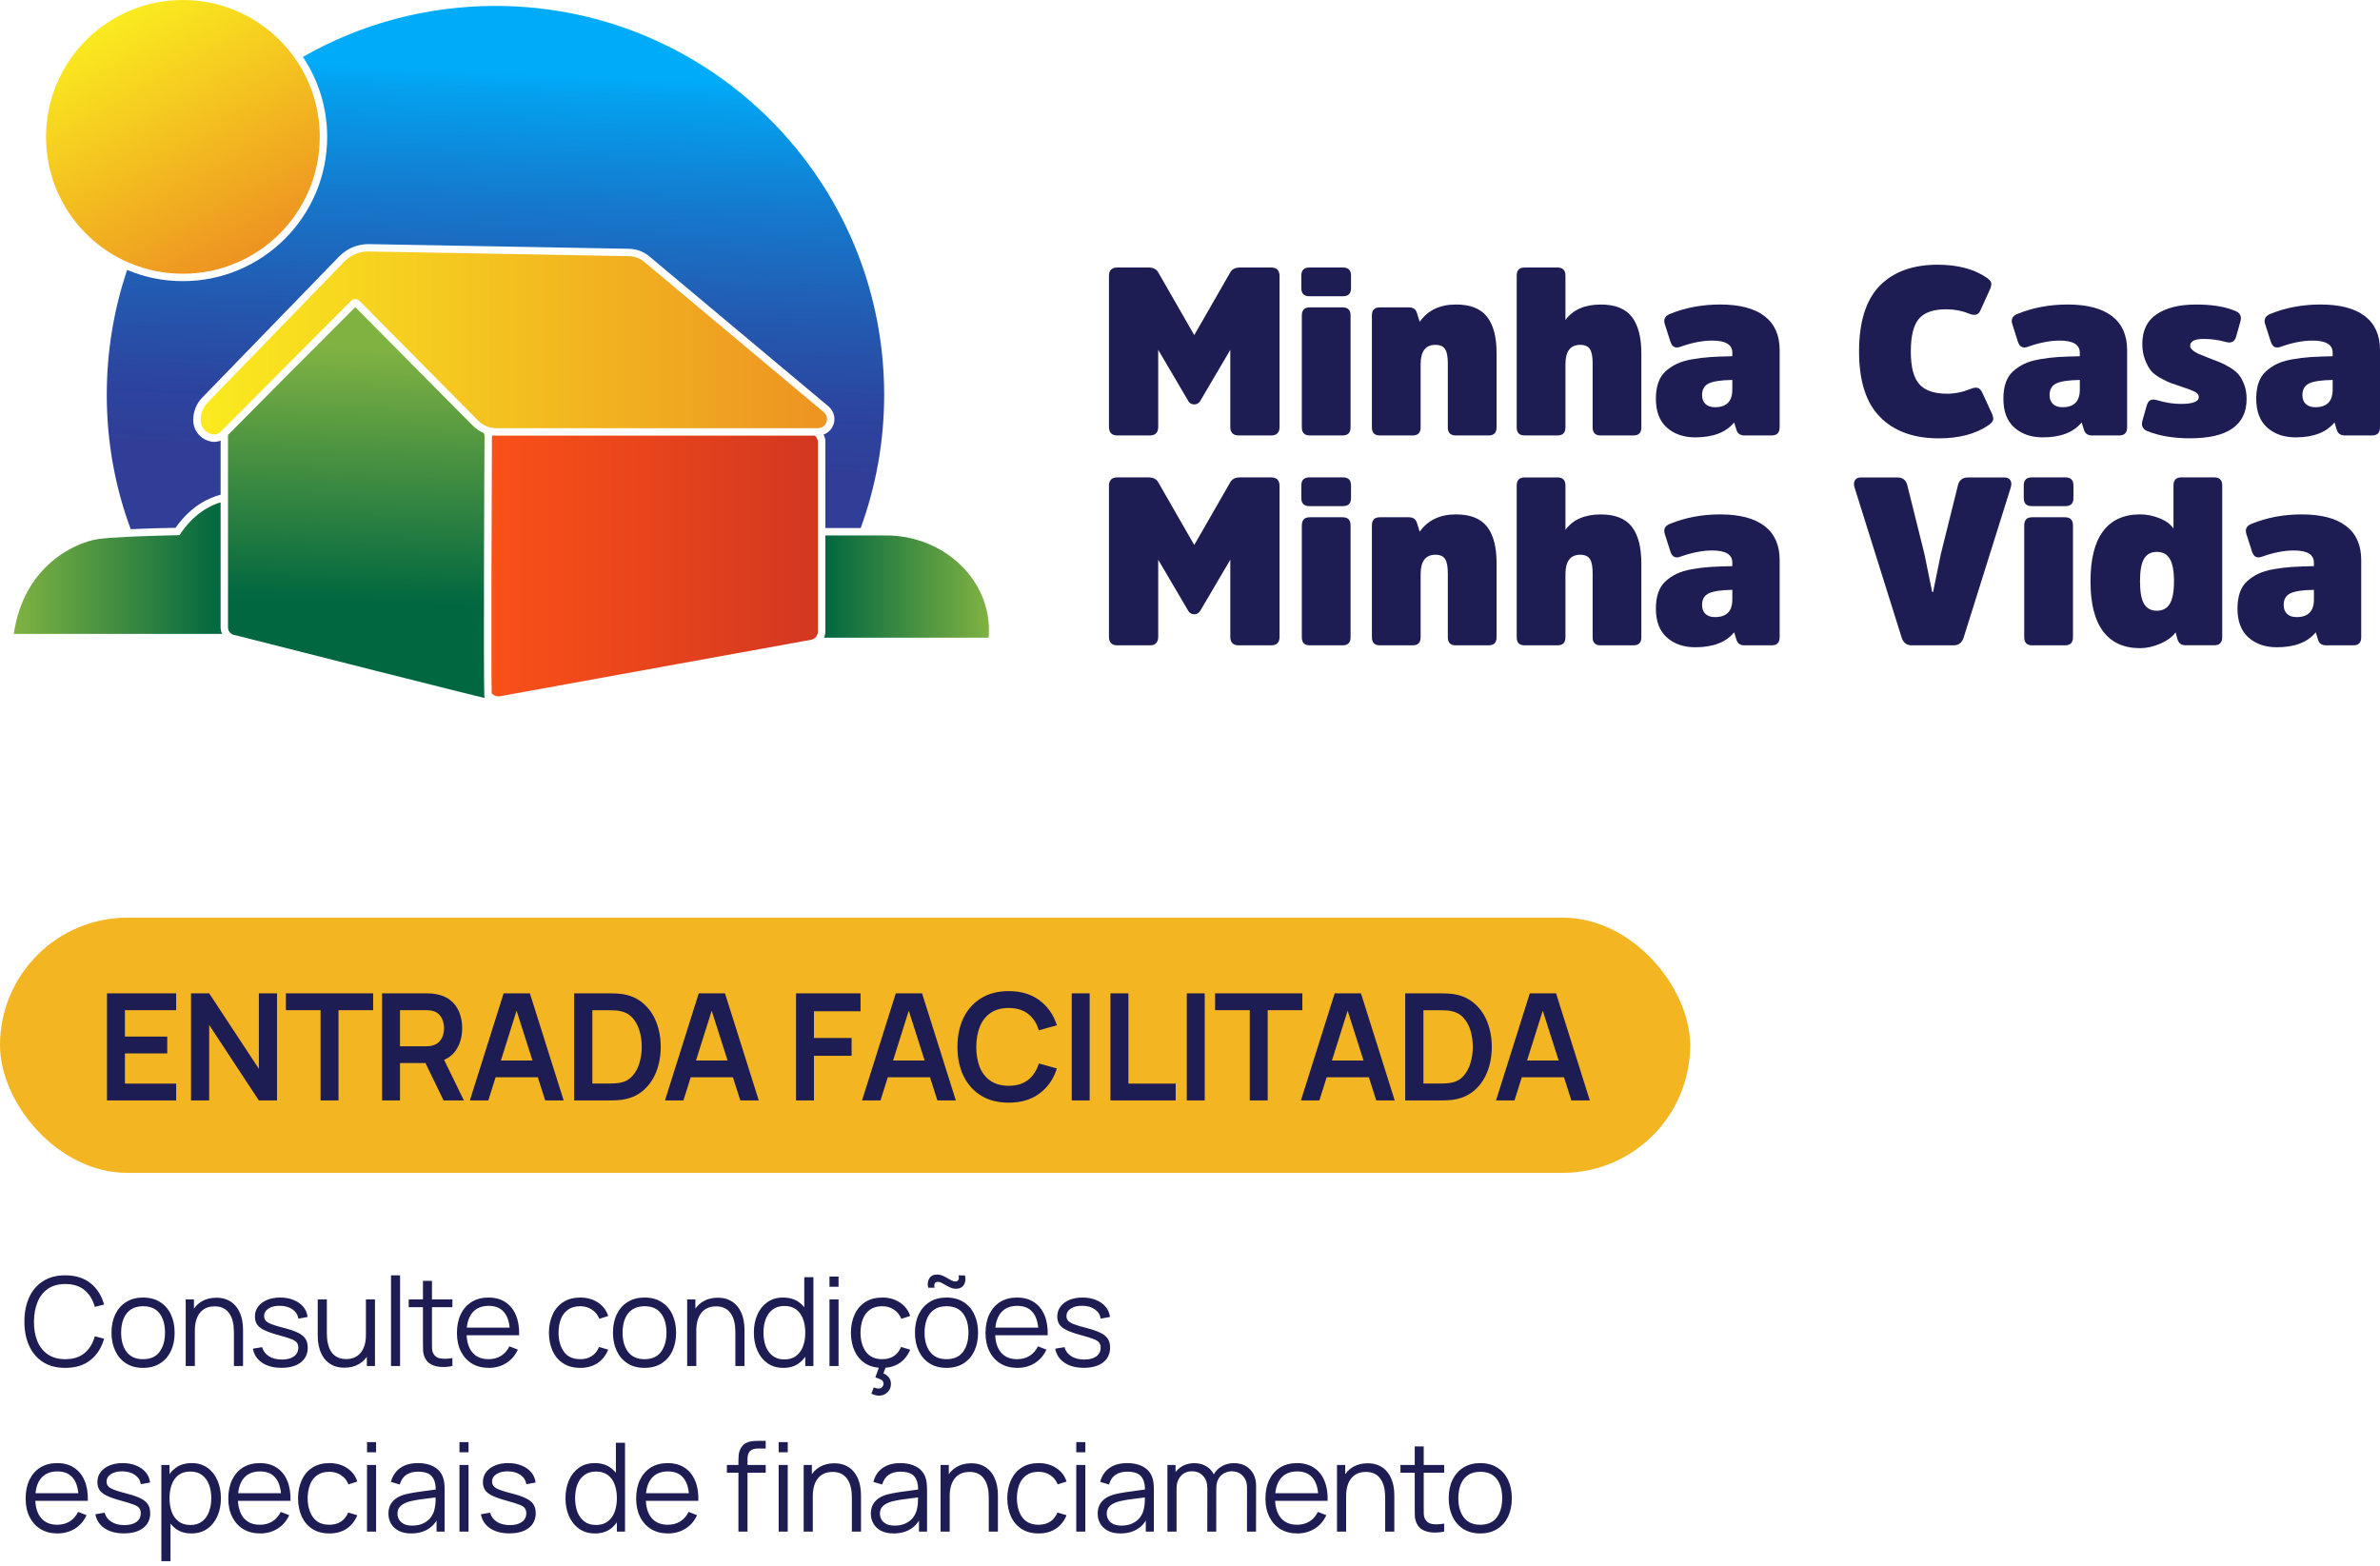 <svg xmlns="http://www.w3.org/2000/svg" width="345" height="227" viewBox="0 0 345 227" fill="none"><path d="M143.336 91.942C143.318 92.265 143.299 92.441 143.299 92.441H119.443C119.568 92.154 119.642 91.849 119.642 91.526V77.618H128.43C136.858 77.618 143.715 84.114 143.341 91.937L143.336 91.942Z" fill="url(#paint0_linear_24_247)"></path><path d="M71.818 0.859C61.653 0.859 52.129 3.544 43.9 8.252C46.136 11.579 47.426 15.572 47.426 19.85C47.426 31.374 38.046 40.754 26.503 40.754C23.639 40.754 20.917 40.181 18.431 39.128C16.518 44.802 15.478 50.887 15.478 57.222C15.478 64.079 16.694 70.645 18.948 76.712C21.545 76.587 24.281 76.532 25.445 76.513C27.756 73.237 30.422 72.11 31.979 71.717V63.876C31.692 63.982 31.369 64.056 31.05 64.056C30.851 64.056 30.676 64.037 30.495 63.987C29.026 63.663 28.01 62.374 28.01 60.891C28.01 59.657 28.476 58.474 29.354 57.596L49.168 37.173C50.276 36.027 51.815 35.385 53.391 35.385L91.174 36.064C92.246 36.083 93.267 36.457 94.09 37.136L120.15 58.955C120.922 59.653 121.153 60.692 120.792 61.621C120.543 62.263 120.021 62.767 119.378 62.998C119.559 63.321 119.646 63.677 119.646 64.07V76.546H124.766C126.965 70.516 128.167 64.001 128.167 57.217C128.158 26.093 102.943 0.859 71.818 0.859Z" fill="url(#paint1_linear_24_247)"></path><path d="M32.191 91.886H2C3.432 82.007 10.876 78.676 14.134 78.158C15.063 78.015 16.587 77.909 18.232 77.835C18.607 77.816 18.967 77.798 19.341 77.779C22.636 77.636 26.018 77.581 26.018 77.581C28.005 74.503 30.44 73.269 31.979 72.821V90.953C31.979 91.276 32.048 91.595 32.191 91.882V91.886Z" fill="url(#paint2_linear_24_247)"></path><path d="M70.205 100.799C70.224 101.03 70.224 101.174 70.242 101.174C69.993 101.174 41.479 93.961 34.553 92.191C34.285 92.136 34.067 92.085 33.873 92.029C33.73 91.992 33.587 91.923 33.48 91.831C33.212 91.632 33.051 91.313 33.051 90.953V63.049C36.29 59.773 48.336 47.657 51.501 44.524L68.556 61.722C68.986 62.171 69.522 62.526 70.113 62.762C70.15 62.831 70.182 62.905 70.201 62.975C70.219 63.062 70.238 63.173 70.238 63.261C70.201 67.323 70.076 97.089 70.201 100.79L70.205 100.799Z" fill="url(#paint3_linear_24_247)"></path><path d="M118.565 64.075V91.531C118.565 91.886 118.403 92.21 118.172 92.445C117.992 92.589 117.78 92.713 117.544 92.75L116.772 92.894H116.717L115.178 93.18L72.456 100.929C71.989 101.003 71.541 100.823 71.273 100.481C71.185 96.632 71.254 74.961 71.31 63.271V63.252C71.347 63.215 71.379 63.164 71.434 63.127C71.596 63.127 71.776 63.146 71.933 63.146H118.126C118.394 63.358 118.556 63.7 118.556 64.075H118.565Z" fill="url(#paint4_linear_24_247)"></path><path d="M118.565 62.069H71.943C71.712 62.069 71.458 62.051 71.227 61.995C71.083 61.977 70.94 61.94 70.815 61.889C70.242 61.709 69.743 61.404 69.314 60.974L52.097 43.596C52.042 43.541 51.972 43.49 51.898 43.453H51.88C51.63 43.31 51.362 43.31 51.127 43.453H51.108C51.034 43.49 50.983 43.527 50.928 43.578C47.994 46.493 34.857 59.704 32.011 62.569L31.993 62.587C31.651 62.91 31.189 63.054 30.722 62.943C29.756 62.73 29.077 61.871 29.077 60.886C29.077 59.902 29.451 59.024 30.117 58.327L49.93 37.903C50.859 36.956 52.148 36.42 53.474 36.453L91.146 37.132C91.969 37.132 92.759 37.437 93.383 37.954L119.443 59.773C120.339 60.577 119.766 62.065 118.565 62.065V62.069Z" fill="url(#paint5_linear_24_247)"></path><path d="M46.349 19.85C46.349 30.806 37.473 39.682 26.499 39.682C23.759 39.682 21.148 39.128 18.787 38.125C18.445 37.982 18.145 37.839 17.821 37.695C11.218 34.475 6.671 27.692 6.671 19.85C6.671 8.895 15.548 0 26.503 0C33 0 38.743 3.114 42.38 7.929C42.578 8.216 42.791 8.502 42.99 8.788C45.12 11.958 46.354 15.752 46.354 19.85H46.349Z" fill="url(#paint6_linear_24_247)"></path><path d="M172.239 58.105L167.891 50.712V61.885C167.891 62.712 167.484 63.123 166.666 63.123H161.976C161.163 63.123 160.752 62.712 160.752 61.885V40.015C160.752 39.188 161.158 38.777 161.976 38.777H166.495C167.151 38.777 167.618 39.008 167.886 39.465L173.116 48.577L178.347 39.465C178.62 39.008 179.082 38.777 179.738 38.777H184.257C185.07 38.777 185.481 39.188 185.481 40.015V61.885C185.481 62.712 185.075 63.123 184.257 63.123H179.567C178.754 63.123 178.342 62.712 178.342 61.885V50.712L173.994 58.105C173.791 58.447 173.495 58.623 173.112 58.623C172.728 58.623 172.433 58.452 172.229 58.105H172.239Z" fill="#1D1D54"></path><path d="M195.841 41.775C195.841 42.556 195.457 42.944 194.686 42.944H189.792C189.021 42.944 188.637 42.556 188.637 41.775V39.95C188.637 39.169 189.021 38.781 189.792 38.781H194.686C195.457 38.781 195.841 39.169 195.841 39.95V41.775ZM195.776 61.953C195.776 62.734 195.393 63.122 194.621 63.122H189.866C189.095 63.122 188.711 62.734 188.711 61.953V45.726C188.711 44.945 189.095 44.557 189.866 44.557H194.621C195.393 44.557 195.776 44.945 195.776 45.726V61.953Z" fill="#1D1D54"></path><path d="M216.939 61.954C216.939 62.735 216.555 63.123 215.784 63.123H211.029C210.257 63.123 209.874 62.735 209.874 61.954V52.639C209.874 51.7 209.744 51.021 209.481 50.61C209.218 50.199 208.751 49.991 208.072 49.991C206.644 49.991 205.932 50.929 205.932 52.809V61.954C205.932 62.735 205.549 63.123 204.777 63.123H200.023C199.251 63.123 198.867 62.735 198.867 61.954V45.726C198.867 44.945 199.251 44.557 200.023 44.557H204.237C204.87 44.557 205.267 44.853 205.424 45.449L205.798 46.65C206.977 44.977 208.732 44.141 211.066 44.141C213.127 44.141 214.624 44.733 215.553 45.911C216.481 47.094 216.943 48.863 216.943 51.225V61.954H216.939Z" fill="#1D1D54"></path><path d="M237.93 61.953C237.93 62.734 237.547 63.122 236.775 63.122H232.02C231.249 63.122 230.865 62.734 230.865 61.953V52.638C230.865 51.7 230.736 51.021 230.473 50.61C230.209 50.198 229.743 49.99 229.063 49.99C227.636 49.99 226.924 50.928 226.924 52.809V61.953C226.924 62.734 226.54 63.122 225.769 63.122H221.014C220.242 63.122 219.859 62.734 219.859 61.953V39.95C219.859 39.169 220.242 38.781 221.014 38.781H225.769C226.54 38.781 226.924 39.169 226.924 39.95V46.382C228.01 44.894 229.719 44.145 232.053 44.145C234.114 44.145 235.611 44.737 236.535 45.915C237.464 47.098 237.926 48.877 237.926 51.261V61.953H237.93Z" fill="#1D1D54"></path><path d="M257.97 61.954C257.97 62.735 257.587 63.123 256.815 63.123H252.873C252.24 63.123 251.843 62.827 251.686 62.231L251.381 61.233C250.203 62.679 248.322 63.4 245.744 63.4C244.067 63.4 242.699 62.929 241.631 61.991C240.569 61.048 240.033 59.653 240.033 57.795C240.033 56.922 240.144 56.155 240.375 55.489C240.601 54.824 240.952 54.274 241.428 53.84C241.904 53.406 242.435 53.045 243.027 52.759C243.618 52.472 244.358 52.25 245.254 52.089C246.15 51.927 247.038 51.821 247.92 51.761C248.803 51.705 249.87 51.663 251.113 51.64V51.123C251.113 49.954 250.138 49.372 248.193 49.372C246.811 49.372 245.282 49.667 243.604 50.264C242.879 50.541 242.394 50.3 242.144 49.543L241.331 46.997C241.105 46.308 241.34 45.814 242.043 45.518C244.284 44.603 246.719 44.141 249.348 44.141C252.18 44.141 254.324 44.705 255.784 45.828C257.245 46.95 257.975 48.591 257.975 50.744V61.954H257.97ZM251.108 55.078C249.5 55.101 248.368 55.268 247.712 55.577C247.056 55.887 246.728 56.455 246.728 57.278C246.728 57.828 246.894 58.257 247.222 58.567C247.551 58.876 248.008 59.029 248.599 59.029C250.277 59.029 251.113 58.183 251.113 56.483V55.074L251.108 55.078Z" fill="#1D1D54"></path><path d="M285.62 56.386C286.073 56.201 286.429 56.15 286.692 56.233C286.951 56.312 287.173 56.547 287.353 56.936L288.781 60.032C288.938 60.443 288.975 60.762 288.882 60.979C288.794 61.196 288.554 61.431 288.171 61.686C286.336 62.924 283.957 63.543 281.036 63.543C277.414 63.543 274.581 62.517 272.544 60.466C270.506 58.414 269.485 55.245 269.485 50.956C269.485 46.669 270.483 43.471 272.474 41.433C274.466 39.396 277.266 38.374 280.865 38.374C283.739 38.374 286.087 38.98 287.898 40.195C288.282 40.445 288.522 40.68 288.61 40.897C288.702 41.115 288.665 41.429 288.508 41.845L287.117 44.904C286.96 45.292 286.743 45.527 286.47 45.606C286.198 45.684 285.837 45.634 285.384 45.453C284.386 45.042 283.3 44.834 282.122 44.834C280.265 44.834 278.948 45.292 278.162 46.211C277.377 47.131 276.989 48.711 276.989 50.956C276.989 53.202 277.395 54.755 278.213 55.684C279.031 56.612 280.376 57.074 282.256 57.074C283.388 57.074 284.511 56.843 285.62 56.386Z" fill="#1D1D54"></path><path d="M308.344 61.954C308.344 62.735 307.961 63.123 307.189 63.123H303.248C302.615 63.123 302.217 62.827 302.06 62.231L301.755 61.233C300.577 62.679 298.697 63.4 296.118 63.4C294.441 63.4 293.073 62.929 292.006 61.991C290.943 61.048 290.407 59.653 290.407 57.795C290.407 56.922 290.518 56.155 290.744 55.489C290.971 54.824 291.322 54.274 291.798 53.84C292.274 53.406 292.805 53.045 293.397 52.759C293.988 52.472 294.727 52.25 295.624 52.089C296.52 51.927 297.407 51.821 298.29 51.761C299.172 51.705 300.24 51.663 301.483 51.64V51.123C301.483 49.954 300.508 49.372 298.562 49.372C297.181 49.372 295.651 49.667 293.974 50.264C293.249 50.541 292.764 50.3 292.514 49.543L291.701 46.997C291.474 46.308 291.71 45.814 292.412 45.518C294.653 44.603 297.089 44.141 299.718 44.141C302.55 44.141 304.694 44.705 306.154 45.828C307.614 46.95 308.344 48.591 308.344 50.744V61.954ZM301.483 55.078C299.875 55.101 298.743 55.268 298.087 55.577C297.43 55.887 297.102 56.455 297.102 57.278C297.102 57.828 297.269 58.257 297.597 58.567C297.925 58.876 298.382 59.029 298.974 59.029C300.651 59.029 301.487 58.183 301.487 56.483V55.074L301.483 55.078Z" fill="#1D1D54"></path><path d="M317.447 63.538C315.091 63.538 313.044 63.196 311.297 62.508C310.618 62.231 310.368 61.741 310.548 61.029L311.195 58.761C311.399 58.026 311.884 57.776 312.655 58.003C313.88 58.368 315.035 58.553 316.121 58.553C317.863 58.553 318.736 58.22 318.736 57.555C318.736 57.259 318.556 57.009 318.191 56.815C317.831 56.621 317.193 56.372 316.287 56.076C315.539 55.822 315.003 55.642 314.675 55.526C314.347 55.411 313.861 55.175 313.215 54.819C312.568 54.463 312.092 54.098 311.787 53.719C311.482 53.341 311.2 52.814 310.937 52.139C310.678 51.465 310.544 50.702 310.544 49.852C310.544 47.925 311.237 46.493 312.618 45.555C314 44.617 315.904 44.145 318.325 44.145C320.746 44.145 322.539 44.455 324.031 45.074C324.711 45.347 324.96 45.841 324.78 46.553L324.133 48.822C323.93 49.533 323.445 49.783 322.673 49.579C321.633 49.284 320.557 49.131 319.448 49.131C318.136 49.131 317.479 49.464 317.479 50.129C317.479 50.36 317.604 50.578 317.854 50.781C318.103 50.989 318.376 51.155 318.667 51.28C318.963 51.404 319.425 51.594 320.058 51.848C320.852 52.144 321.444 52.375 321.841 52.537C322.239 52.698 322.724 52.957 323.301 53.308C323.879 53.664 324.309 54.025 324.591 54.394C324.872 54.759 325.122 55.235 325.339 55.822C325.556 56.409 325.663 57.079 325.663 57.832C325.663 61.635 322.923 63.538 317.442 63.538H317.447Z" fill="#1D1D54"></path><path d="M344.995 61.954C344.995 62.735 344.612 63.123 343.84 63.123H339.899C339.266 63.123 338.868 62.827 338.711 62.231L338.406 61.233C337.228 62.679 335.347 63.4 332.769 63.4C331.092 63.4 329.724 62.929 328.657 61.991C327.594 61.048 327.058 59.653 327.058 57.795C327.058 56.922 327.169 56.155 327.4 55.489C327.626 54.824 327.978 54.274 328.453 53.84C328.929 53.406 329.461 53.045 330.052 52.759C330.644 52.472 331.383 52.25 332.279 52.089C333.176 51.927 334.063 51.821 334.945 51.761C335.828 51.705 336.895 51.663 338.138 51.64V51.123C338.138 49.954 337.163 49.372 335.218 49.372C333.837 49.372 332.307 49.667 330.63 50.264C329.904 50.541 329.419 50.3 329.17 49.543L328.356 46.997C328.13 46.308 328.366 45.814 329.068 45.518C331.309 44.603 333.744 44.141 336.373 44.141C339.206 44.141 341.35 44.705 342.81 45.828C344.27 46.95 345 48.591 345 50.744V61.954H344.995ZM338.134 55.078C336.526 55.101 335.394 55.268 334.738 55.577C334.081 55.887 333.753 56.455 333.753 57.278C333.753 57.828 333.92 58.257 334.248 58.567C334.576 58.876 335.033 59.029 335.625 59.029C337.302 59.029 338.138 58.183 338.138 56.483V55.074L338.134 55.078Z" fill="#1D1D54"></path><path d="M172.239 88.532L167.891 81.139V92.311C167.891 93.139 167.484 93.55 166.666 93.55H161.976C161.163 93.55 160.752 93.139 160.752 92.311V70.442C160.752 69.615 161.158 69.204 161.976 69.204H166.495C167.151 69.204 167.618 69.435 167.886 69.892L173.116 79.004L178.347 69.892C178.62 69.435 179.082 69.204 179.738 69.204H184.257C185.07 69.204 185.481 69.615 185.481 70.442V92.311C185.481 93.139 185.075 93.55 184.257 93.55H179.567C178.754 93.55 178.342 93.139 178.342 92.311V81.139L173.994 88.532C173.791 88.874 173.495 89.049 173.112 89.049C172.728 89.049 172.433 88.878 172.229 88.532H172.239Z" fill="#1D1D54"></path><path d="M195.841 72.198C195.841 72.979 195.457 73.367 194.686 73.367H189.792C189.021 73.367 188.637 72.979 188.637 72.198V70.373C188.637 69.592 189.021 69.204 189.792 69.204H194.686C195.457 69.204 195.841 69.592 195.841 70.373V72.198ZM195.776 92.381C195.776 93.162 195.393 93.55 194.621 93.55H189.866C189.095 93.55 188.711 93.162 188.711 92.381V76.153C188.711 75.372 189.095 74.984 189.866 74.984H194.621C195.393 74.984 195.776 75.372 195.776 76.153V92.381Z" fill="#1D1D54"></path><path d="M216.939 92.38C216.939 93.161 216.555 93.549 215.784 93.549H211.029C210.257 93.549 209.874 93.161 209.874 92.38V83.065C209.874 82.127 209.744 81.448 209.481 81.037C209.218 80.626 208.751 80.418 208.072 80.418C206.644 80.418 205.932 81.356 205.932 83.236V92.38C205.932 93.161 205.549 93.549 204.777 93.549H200.023C199.251 93.549 198.867 93.161 198.867 92.38V76.153C198.867 75.372 199.251 74.984 200.023 74.984H204.237C204.87 74.984 205.267 75.279 205.424 75.876L205.798 77.077C206.977 75.404 208.732 74.568 211.066 74.568C213.127 74.568 214.624 75.159 215.553 76.338C216.481 77.52 216.943 79.29 216.943 81.651V92.38H216.939Z" fill="#1D1D54"></path><path d="M237.93 92.381C237.93 93.161 237.547 93.55 236.775 93.55H232.02C231.249 93.55 230.865 93.161 230.865 92.381V83.065C230.865 82.127 230.736 81.448 230.473 81.037C230.209 80.626 229.743 80.418 229.063 80.418C227.636 80.418 226.924 81.356 226.924 83.236V92.381C226.924 93.161 226.54 93.55 225.769 93.55H221.014C220.242 93.55 219.859 93.161 219.859 92.381V70.377C219.859 69.596 220.242 69.208 221.014 69.208H225.769C226.54 69.208 226.924 69.596 226.924 70.377V76.809C228.01 75.321 229.719 74.573 232.053 74.573C234.114 74.573 235.611 75.164 236.535 76.342C237.464 77.525 237.926 79.304 237.926 81.688V92.381H237.93Z" fill="#1D1D54"></path><path d="M257.97 92.38C257.97 93.161 257.587 93.549 256.815 93.549H252.873C252.24 93.549 251.843 93.254 251.686 92.658L251.381 91.66C250.203 93.106 248.322 93.827 245.744 93.827C244.067 93.827 242.699 93.355 241.631 92.417C240.569 91.475 240.033 90.079 240.033 88.222C240.033 87.349 240.144 86.582 240.375 85.916C240.601 85.251 240.952 84.701 241.428 84.267C241.904 83.832 242.435 83.472 243.027 83.185C243.618 82.899 244.358 82.677 245.254 82.515C246.15 82.354 247.038 82.247 247.92 82.187C248.803 82.132 249.87 82.09 251.113 82.067V81.55C251.113 80.381 250.138 79.798 248.193 79.798C246.811 79.798 245.282 80.094 243.604 80.69C242.879 80.968 242.394 80.727 242.144 79.969L241.331 77.423C241.105 76.735 241.34 76.24 242.043 75.945C244.284 75.03 246.719 74.568 249.348 74.568C252.18 74.568 254.324 75.132 255.784 76.254C257.245 77.377 257.975 79.018 257.975 81.171V92.38H257.97ZM251.108 85.505C249.5 85.528 248.368 85.694 247.712 86.004C247.056 86.314 246.728 86.882 246.728 87.704C246.728 88.254 246.894 88.684 247.222 88.993C247.551 89.303 248.008 89.456 248.599 89.456C250.277 89.456 251.113 88.61 251.113 86.91V85.5L251.108 85.505Z" fill="#1D1D54"></path><path d="M277.127 93.55C276.402 93.55 275.917 93.185 275.667 92.45L268.838 70.687C268.704 70.252 268.718 69.897 268.889 69.619C269.06 69.342 269.346 69.208 269.757 69.208H274.988C275.801 69.208 276.3 69.587 276.48 70.34L278.962 80.311L280.084 85.815H280.218L281.341 80.311L283.823 70.34C284.003 69.582 284.502 69.208 285.32 69.208H290.55C290.957 69.208 291.248 69.347 291.419 69.619C291.59 69.892 291.604 70.248 291.47 70.687L284.64 92.45C284.391 93.185 283.906 93.55 283.18 93.55H277.132H277.127Z" fill="#1D1D54"></path><path d="M300.563 72.198C300.563 72.979 300.18 73.367 299.408 73.367H294.515C293.743 73.367 293.36 72.979 293.36 72.198V70.373C293.36 69.592 293.743 69.204 294.515 69.204H299.408C300.18 69.204 300.563 69.592 300.563 70.373V72.198ZM300.494 92.381C300.494 93.162 300.11 93.55 299.339 93.55H294.584C293.812 93.55 293.429 93.162 293.429 92.381V76.153C293.429 75.372 293.812 74.984 294.584 74.984H299.339C300.11 74.984 300.494 75.372 300.494 76.153V92.381Z" fill="#1D1D54"></path><path d="M315.372 91.66C314.896 92.325 314.157 92.875 313.145 93.309C312.138 93.744 311.168 93.961 310.239 93.961C307.882 93.961 306.094 93.152 304.87 91.535C303.645 89.918 303.035 87.496 303.035 84.262C303.035 81.028 303.645 78.606 304.87 76.989C306.094 75.372 307.882 74.563 310.239 74.563C311.145 74.563 312.069 74.748 313.007 75.113C313.945 75.478 314.633 75.982 315.063 76.624V70.368C315.063 69.587 315.446 69.199 316.218 69.199H320.973C321.744 69.199 322.128 69.587 322.128 70.368V92.371C322.128 93.152 321.744 93.54 320.973 93.54H316.828C316.195 93.54 315.798 93.245 315.64 92.648L315.368 91.65L315.372 91.66ZM314.527 81C314.12 80.335 313.496 80.002 312.66 80.002C311.824 80.002 311.205 80.33 310.807 80.981C310.41 81.633 310.211 82.728 310.211 84.267C310.211 85.805 310.41 86.896 310.807 87.552C311.205 88.204 311.819 88.531 312.66 88.531C313.501 88.531 314.12 88.199 314.527 87.534C314.933 86.868 315.137 85.778 315.137 84.267C315.137 82.756 314.933 81.665 314.527 81Z" fill="#1D1D54"></path><path d="M342.278 92.38C342.278 93.161 341.895 93.549 341.123 93.549H337.182C336.549 93.549 336.151 93.254 335.994 92.658L335.689 91.66C334.511 93.106 332.631 93.827 330.052 93.827C328.375 93.827 327.007 93.355 325.94 92.417C324.877 91.475 324.341 90.079 324.341 88.222C324.341 87.349 324.452 86.582 324.678 85.916C324.905 85.251 325.256 84.701 325.732 84.267C326.208 83.832 326.739 83.472 327.331 83.185C327.922 82.899 328.661 82.677 329.558 82.515C330.454 82.354 331.341 82.247 332.224 82.187C333.106 82.132 334.174 82.09 335.417 82.067V81.55C335.417 80.381 334.442 79.798 332.497 79.798C331.115 79.798 329.586 80.094 327.908 80.69C327.183 80.968 326.698 80.727 326.448 79.969L325.635 77.423C325.408 76.735 325.644 76.24 326.346 75.945C328.587 75.03 331.023 74.568 333.652 74.568C336.484 74.568 338.628 75.132 340.088 76.254C341.548 77.377 342.278 79.018 342.278 81.171V92.38ZM335.417 85.505C333.809 85.528 332.677 85.694 332.021 86.004C331.364 86.314 331.036 86.882 331.036 87.704C331.036 88.254 331.203 88.684 331.531 88.993C331.859 89.303 332.316 89.456 332.908 89.456C334.585 89.456 335.421 88.61 335.421 86.91V85.5L335.417 85.505Z" fill="#1D1D54"></path><path d="M9.467 198.29C8.185 198.29 7.103 198.007 6.22 197.44C5.338 196.868 4.67 196.077 4.217 195.07C3.763 194.062 3.537 192.899 3.537 191.581C3.537 190.263 3.763 189.1 4.217 188.093C4.67 187.085 5.338 186.298 6.22 185.731C7.103 185.159 8.185 184.872 9.467 184.872C10.964 184.872 12.187 185.257 13.135 186.026C14.083 186.79 14.733 187.815 15.085 189.103L13.743 189.452C13.469 188.432 12.977 187.624 12.267 187.028C11.557 186.432 10.624 186.134 9.467 186.134C8.459 186.134 7.622 186.363 6.954 186.822C6.286 187.282 5.782 187.923 5.442 188.746C5.108 189.562 4.935 190.508 4.923 191.581C4.917 192.654 5.081 193.6 5.415 194.417C5.755 195.234 6.262 195.875 6.936 196.34C7.616 196.799 8.459 197.029 9.467 197.029C10.624 197.029 11.557 196.73 12.267 196.134C12.977 195.532 13.469 194.724 13.743 193.71L15.085 194.059C14.733 195.347 14.083 196.376 13.135 197.145C12.187 197.908 10.964 198.29 9.467 198.29ZM20.735 198.29C19.775 198.29 18.955 198.072 18.275 197.637C17.595 197.202 17.073 196.599 16.709 195.83C16.346 195.061 16.164 194.178 16.164 193.182C16.164 192.168 16.349 191.28 16.718 190.517C17.088 189.753 17.613 189.16 18.293 188.737C18.979 188.307 19.793 188.093 20.735 188.093C21.701 188.093 22.524 188.31 23.204 188.746C23.889 189.175 24.411 189.774 24.769 190.543C25.133 191.307 25.315 192.186 25.315 193.182C25.315 194.196 25.133 195.088 24.769 195.857C24.405 196.62 23.88 197.216 23.195 197.646C22.509 198.075 21.689 198.29 20.735 198.29ZM20.735 197.029C21.808 197.029 22.607 196.674 23.132 195.964C23.657 195.249 23.919 194.321 23.919 193.182C23.919 192.013 23.654 191.083 23.123 190.391C22.598 189.7 21.802 189.354 20.735 189.354C20.013 189.354 19.417 189.518 18.946 189.846C18.481 190.168 18.132 190.618 17.899 191.196C17.673 191.769 17.559 192.431 17.559 193.182C17.559 194.345 17.828 195.278 18.364 195.982C18.901 196.68 19.691 197.029 20.735 197.029ZM33.907 198.021V193.093C33.907 192.556 33.856 192.064 33.755 191.617C33.654 191.164 33.49 190.77 33.263 190.436C33.042 190.096 32.753 189.834 32.395 189.649C32.044 189.464 31.614 189.372 31.107 189.372C30.642 189.372 30.231 189.452 29.873 189.613C29.521 189.774 29.223 190.007 28.978 190.311C28.74 190.609 28.558 190.973 28.433 191.402C28.308 191.832 28.245 192.321 28.245 192.869L27.315 192.663C27.315 191.674 27.488 190.842 27.833 190.168C28.179 189.494 28.656 188.984 29.265 188.638C29.873 188.292 30.571 188.119 31.358 188.119C31.936 188.119 32.44 188.209 32.87 188.388C33.305 188.567 33.672 188.808 33.97 189.112C34.274 189.416 34.518 189.765 34.703 190.159C34.888 190.546 35.022 190.961 35.106 191.402C35.189 191.838 35.231 192.273 35.231 192.708V198.021H33.907ZM26.921 198.021V188.361H28.111V190.74H28.245V198.021H26.921ZM40.799 198.281C39.666 198.281 38.733 198.036 37.999 197.547C37.272 197.058 36.825 196.379 36.658 195.508L37.999 195.284C38.143 195.833 38.468 196.271 38.974 196.599C39.487 196.921 40.119 197.082 40.871 197.082C41.604 197.082 42.183 196.93 42.606 196.626C43.029 196.316 43.241 195.896 43.241 195.365C43.241 195.067 43.173 194.825 43.035 194.64C42.904 194.449 42.633 194.274 42.221 194.113C41.81 193.952 41.196 193.761 40.379 193.54C39.502 193.302 38.816 193.063 38.322 192.824C37.827 192.586 37.475 192.312 37.266 192.001C37.057 191.685 36.953 191.301 36.953 190.848C36.953 190.299 37.108 189.819 37.418 189.407C37.728 188.99 38.157 188.668 38.706 188.441C39.255 188.209 39.893 188.093 40.62 188.093C41.348 188.093 41.998 188.212 42.57 188.45C43.149 188.683 43.614 189.011 43.966 189.434C44.318 189.858 44.526 190.35 44.592 190.91L43.25 191.152C43.161 190.585 42.877 190.138 42.4 189.81C41.929 189.476 41.33 189.303 40.602 189.291C39.917 189.273 39.359 189.404 38.93 189.685C38.5 189.959 38.286 190.326 38.286 190.785C38.286 191.041 38.363 191.262 38.518 191.447C38.673 191.626 38.954 191.796 39.359 191.957C39.771 192.118 40.355 192.294 41.112 192.485C42.001 192.711 42.699 192.95 43.205 193.2C43.712 193.451 44.073 193.746 44.288 194.086C44.502 194.426 44.61 194.846 44.61 195.347C44.61 196.259 44.27 196.978 43.59 197.503C42.916 198.021 41.986 198.281 40.799 198.281ZM49.93 198.263C49.352 198.263 48.845 198.174 48.41 197.995C47.98 197.816 47.613 197.574 47.309 197.27C47.011 196.966 46.77 196.62 46.585 196.232C46.4 195.839 46.266 195.424 46.182 194.989C46.099 194.548 46.057 194.11 46.057 193.674V188.361H47.381V193.29C47.381 193.82 47.431 194.312 47.533 194.766C47.634 195.219 47.795 195.615 48.016 195.955C48.242 196.289 48.532 196.549 48.884 196.733C49.241 196.918 49.674 197.011 50.181 197.011C50.646 197.011 51.054 196.93 51.406 196.769C51.764 196.608 52.062 196.379 52.301 196.08C52.545 195.776 52.73 195.41 52.855 194.98C52.98 194.545 53.043 194.056 53.043 193.513L53.973 193.719C53.973 194.709 53.8 195.541 53.455 196.215C53.109 196.888 52.632 197.398 52.023 197.744C51.415 198.09 50.717 198.263 49.93 198.263ZM53.177 198.021V195.642H53.043V188.361H54.358V198.021H53.177ZM56.679 198.021V184.872H57.994V198.021H56.679ZM65.578 198.021C65.035 198.135 64.498 198.18 63.968 198.156C63.443 198.132 62.972 198.019 62.554 197.816C62.143 197.613 61.83 197.297 61.615 196.868C61.442 196.51 61.347 196.149 61.329 195.785C61.317 195.416 61.311 194.995 61.311 194.524V185.677H62.617V194.47C62.617 194.876 62.62 195.216 62.626 195.49C62.638 195.758 62.7 195.997 62.814 196.206C63.028 196.605 63.368 196.844 63.833 196.921C64.304 196.999 64.886 196.981 65.578 196.868V198.021ZM59.245 189.488V188.361H65.578V189.488H59.245ZM70.862 198.29C69.919 198.29 69.102 198.081 68.411 197.664C67.725 197.246 67.191 196.659 66.809 195.902C66.428 195.144 66.237 194.256 66.237 193.236C66.237 192.18 66.425 191.268 66.801 190.499C67.176 189.729 67.704 189.136 68.384 188.719C69.07 188.301 69.878 188.093 70.808 188.093C71.762 188.093 72.576 188.313 73.25 188.754C73.924 189.19 74.434 189.816 74.779 190.633C75.125 191.45 75.283 192.425 75.254 193.558H73.912V193.093C73.888 191.84 73.617 190.895 73.098 190.257C72.585 189.619 71.834 189.3 70.844 189.3C69.806 189.3 69.01 189.637 68.455 190.311C67.907 190.985 67.632 191.945 67.632 193.191C67.632 194.408 67.907 195.353 68.455 196.027C69.01 196.695 69.794 197.029 70.808 197.029C71.5 197.029 72.102 196.871 72.615 196.555C73.134 196.232 73.542 195.77 73.84 195.168L75.066 195.642C74.684 196.483 74.121 197.136 73.375 197.601C72.636 198.06 71.798 198.29 70.862 198.29ZM67.167 193.558V192.458H74.547V193.558H67.167ZM84.112 198.29C83.14 198.29 82.317 198.072 81.643 197.637C80.969 197.202 80.456 196.602 80.105 195.839C79.759 195.07 79.58 194.187 79.568 193.191C79.58 192.177 79.765 191.289 80.123 190.526C80.48 189.756 80.996 189.16 81.67 188.737C82.344 188.307 83.161 188.093 84.121 188.093C85.099 188.093 85.949 188.331 86.67 188.808C87.398 189.285 87.896 189.938 88.164 190.767L86.876 191.179C86.649 190.6 86.289 190.153 85.794 189.837C85.305 189.515 84.744 189.354 84.112 189.354C83.402 189.354 82.815 189.518 82.35 189.846C81.885 190.168 81.539 190.618 81.312 191.196C81.086 191.775 80.969 192.44 80.963 193.191C80.975 194.348 81.244 195.278 81.768 195.982C82.293 196.68 83.074 197.029 84.112 197.029C84.768 197.029 85.326 196.88 85.785 196.581C86.25 196.277 86.602 195.836 86.84 195.257L88.164 195.651C87.806 196.51 87.281 197.166 86.59 197.619C85.898 198.066 85.072 198.29 84.112 198.29ZM93.425 198.29C92.465 198.29 91.645 198.072 90.965 197.637C90.285 197.202 89.763 196.599 89.4 195.83C89.036 195.061 88.854 194.178 88.854 193.182C88.854 192.168 89.039 191.28 89.409 190.517C89.778 189.753 90.303 189.16 90.983 188.737C91.669 188.307 92.483 188.093 93.425 188.093C94.391 188.093 95.214 188.31 95.894 188.746C96.579 189.175 97.101 189.774 97.459 190.543C97.823 191.307 98.005 192.186 98.005 193.182C98.005 194.196 97.823 195.088 97.459 195.857C97.095 196.62 96.57 197.216 95.885 197.646C95.199 198.075 94.379 198.29 93.425 198.29ZM93.425 197.029C94.498 197.029 95.297 196.674 95.822 195.964C96.347 195.249 96.609 194.321 96.609 193.182C96.609 192.013 96.344 191.083 95.813 190.391C95.288 189.7 94.492 189.354 93.425 189.354C92.703 189.354 92.107 189.518 91.636 189.846C91.171 190.168 90.822 190.618 90.589 191.196C90.363 191.769 90.249 192.431 90.249 193.182C90.249 194.345 90.518 195.278 91.054 195.982C91.591 196.68 92.381 197.029 93.425 197.029ZM106.597 198.021V193.093C106.597 192.556 106.547 192.064 106.445 191.617C106.344 191.164 106.18 190.77 105.953 190.436C105.733 190.096 105.443 189.834 105.085 189.649C104.734 189.464 104.304 189.372 103.797 189.372C103.332 189.372 102.921 189.452 102.563 189.613C102.211 189.774 101.913 190.007 101.668 190.311C101.43 190.609 101.248 190.973 101.123 191.402C100.998 191.832 100.935 192.321 100.935 192.869L100.005 192.663C100.005 191.674 100.178 190.842 100.524 190.168C100.869 189.494 101.346 188.984 101.955 188.638C102.563 188.292 103.261 188.119 104.048 188.119C104.626 188.119 105.13 188.209 105.56 188.388C105.995 188.567 106.362 188.808 106.66 189.112C106.964 189.416 107.208 189.765 107.393 190.159C107.578 190.546 107.712 190.961 107.796 191.402C107.879 191.838 107.921 192.273 107.921 192.708V198.021H106.597ZM99.611 198.021V188.361H100.801V190.74H100.935V198.021H99.611ZM113.563 198.29C112.662 198.29 111.893 198.066 111.255 197.619C110.617 197.166 110.128 196.555 109.788 195.785C109.448 195.016 109.278 194.148 109.278 193.182C109.278 192.222 109.445 191.357 109.779 190.588C110.119 189.819 110.605 189.211 111.237 188.763C111.869 188.316 112.626 188.093 113.509 188.093C114.415 188.093 115.179 188.313 115.799 188.754C116.419 189.196 116.887 189.801 117.203 190.57C117.525 191.334 117.686 192.204 117.686 193.182C117.686 194.142 117.528 195.01 117.212 195.785C116.896 196.555 116.431 197.166 115.817 197.619C115.202 198.066 114.451 198.29 113.563 198.29ZM113.697 197.064C114.383 197.064 114.949 196.897 115.396 196.563C115.844 196.23 116.177 195.77 116.398 195.186C116.619 194.596 116.729 193.928 116.729 193.182C116.729 192.425 116.619 191.757 116.398 191.179C116.177 190.594 115.844 190.138 115.396 189.81C114.955 189.482 114.397 189.318 113.724 189.318C113.032 189.318 112.459 189.488 112.006 189.828C111.553 190.168 111.216 190.63 110.995 191.214C110.781 191.799 110.673 192.455 110.673 193.182C110.673 193.916 110.784 194.578 111.004 195.168C111.231 195.752 111.568 196.215 112.015 196.555C112.462 196.894 113.023 197.064 113.697 197.064ZM116.729 198.021V190.749H116.586V185.141H117.91V198.021H116.729ZM120.24 186.527V185.051H121.555V186.527H120.24ZM120.24 198.021V188.361H121.555V198.021H120.24ZM127.448 202.315C127.234 202.315 127.031 202.288 126.84 202.235C126.655 202.181 126.479 202.115 126.312 202.038L126.652 201.125C126.926 201.233 127.156 201.286 127.341 201.286C127.574 201.286 127.752 201.212 127.878 201.063C128.009 200.92 128.074 200.762 128.074 200.589C128.074 200.314 127.952 200.115 127.708 199.989C127.463 199.87 127.189 199.766 126.885 199.676L127.547 197.834H128.522L128.065 199.086C128.388 199.229 128.647 199.423 128.844 199.667C129.046 199.918 129.148 200.237 129.148 200.624C129.148 201.108 128.978 201.51 128.638 201.832C128.304 202.154 127.907 202.315 127.448 202.315ZM127.887 198.29C126.915 198.29 126.092 198.072 125.418 197.637C124.744 197.202 124.231 196.602 123.879 195.839C123.533 195.07 123.354 194.187 123.343 193.191C123.354 192.177 123.539 191.289 123.897 190.526C124.255 189.756 124.771 189.16 125.445 188.737C126.118 188.307 126.935 188.093 127.896 188.093C128.874 188.093 129.723 188.331 130.445 188.808C131.172 189.285 131.67 189.938 131.939 190.767L130.651 191.179C130.424 190.6 130.063 190.153 129.568 189.837C129.079 189.515 128.519 189.354 127.887 189.354C127.177 189.354 126.59 189.518 126.124 189.846C125.659 190.168 125.313 190.618 125.087 191.196C124.86 191.775 124.744 192.44 124.738 193.191C124.75 194.348 125.018 195.278 125.543 195.982C126.068 196.68 126.849 197.029 127.887 197.029C128.543 197.029 129.1 196.88 129.559 196.581C130.024 196.277 130.376 195.836 130.615 195.257L131.939 195.651C131.581 196.51 131.056 197.166 130.364 197.619C129.673 198.066 128.847 198.29 127.887 198.29ZM138.559 186.822C138.303 186.822 138.055 186.772 137.817 186.67C137.584 186.569 137.355 186.453 137.128 186.321C136.907 186.184 136.696 186.065 136.493 185.964C136.29 185.862 136.102 185.812 135.929 185.812C135.697 185.812 135.548 185.904 135.482 186.089C135.416 186.268 135.416 186.462 135.482 186.67H134.552C134.421 186.14 134.474 185.689 134.713 185.32C134.951 184.944 135.333 184.756 135.858 184.756C136.114 184.756 136.362 184.807 136.6 184.908C136.845 185.009 137.077 185.129 137.298 185.266C137.524 185.397 137.736 185.513 137.933 185.615C138.136 185.716 138.327 185.767 138.505 185.767C138.714 185.767 138.857 185.677 138.935 185.498C139.018 185.32 139.021 185.114 138.944 184.881H139.874C140.011 185.406 139.96 185.862 139.722 186.25C139.483 186.632 139.096 186.822 138.559 186.822ZM137.199 198.29C136.239 198.29 135.419 198.072 134.74 197.637C134.06 197.202 133.538 196.599 133.174 195.83C132.81 195.061 132.629 194.178 132.629 193.182C132.629 192.168 132.813 191.28 133.183 190.517C133.553 189.753 134.078 189.16 134.757 188.737C135.443 188.307 136.257 188.093 137.199 188.093C138.166 188.093 138.988 188.31 139.668 188.746C140.354 189.175 140.876 189.774 141.234 190.543C141.597 191.307 141.779 192.186 141.779 193.182C141.779 194.196 141.597 195.088 141.234 195.857C140.87 196.62 140.345 197.216 139.659 197.646C138.974 198.075 138.154 198.29 137.199 198.29ZM137.199 197.029C138.273 197.029 139.072 196.674 139.597 195.964C140.122 195.249 140.384 194.321 140.384 193.182C140.384 192.013 140.119 191.083 139.588 190.391C139.063 189.7 138.267 189.354 137.199 189.354C136.478 189.354 135.882 189.518 135.41 189.846C134.945 190.168 134.596 190.618 134.364 191.196C134.137 191.769 134.024 192.431 134.024 193.182C134.024 194.345 134.292 195.278 134.829 195.982C135.366 196.68 136.156 197.029 137.199 197.029ZM147.483 198.29C146.54 198.29 145.723 198.081 145.032 197.664C144.346 197.246 143.812 196.659 143.431 195.902C143.049 195.144 142.858 194.256 142.858 193.236C142.858 192.18 143.046 191.268 143.422 190.499C143.797 189.729 144.325 189.136 145.005 188.719C145.691 188.301 146.499 188.093 147.429 188.093C148.383 188.093 149.197 188.313 149.871 188.754C150.545 189.19 151.055 189.816 151.401 190.633C151.746 191.45 151.904 192.425 151.875 193.558H150.533V193.093C150.509 191.84 150.238 190.895 149.719 190.257C149.206 189.619 148.455 189.3 147.465 189.3C146.427 189.3 145.631 189.637 145.076 190.311C144.528 190.985 144.253 191.945 144.253 193.191C144.253 194.408 144.528 195.353 145.076 196.027C145.631 196.695 146.415 197.029 147.429 197.029C148.121 197.029 148.723 196.871 149.236 196.555C149.755 196.232 150.163 195.77 150.461 195.168L151.687 195.642C151.305 196.483 150.742 197.136 149.996 197.601C149.257 198.06 148.419 198.29 147.483 198.29ZM143.788 193.558V192.458H151.168V193.558H143.788ZM157.107 198.281C155.974 198.281 155.04 198.036 154.307 197.547C153.579 197.058 153.132 196.379 152.965 195.508L154.307 195.284C154.45 195.833 154.775 196.271 155.282 196.599C155.795 196.921 156.427 197.082 157.178 197.082C157.912 197.082 158.49 196.93 158.914 196.626C159.337 196.316 159.549 195.896 159.549 195.365C159.549 195.067 159.48 194.825 159.343 194.64C159.212 194.449 158.94 194.274 158.529 194.113C158.118 193.952 157.503 193.761 156.686 193.54C155.81 193.302 155.124 193.063 154.629 192.824C154.134 192.586 153.782 192.312 153.573 192.001C153.365 191.685 153.26 191.301 153.26 190.848C153.26 190.299 153.415 189.819 153.726 189.407C154.036 188.99 154.465 188.668 155.014 188.441C155.562 188.209 156.2 188.093 156.928 188.093C157.655 188.093 158.305 188.212 158.878 188.45C159.456 188.683 159.921 189.011 160.273 189.434C160.625 189.858 160.834 190.35 160.899 190.91L159.558 191.152C159.468 190.585 159.185 190.138 158.708 189.81C158.237 189.476 157.637 189.303 156.91 189.291C156.224 189.273 155.667 189.404 155.237 189.685C154.808 189.959 154.593 190.326 154.593 190.785C154.593 191.041 154.671 191.262 154.826 191.447C154.981 191.626 155.261 191.796 155.667 191.957C156.078 192.118 156.662 192.294 157.42 192.485C158.308 192.711 159.006 192.95 159.513 193.2C160.02 193.451 160.381 193.746 160.595 194.086C160.81 194.426 160.917 194.846 160.917 195.347C160.917 196.259 160.577 196.978 159.898 197.503C159.224 198.021 158.293 198.281 157.107 198.281ZM8.34 222.29C7.398 222.29 6.581 222.081 5.889 221.664C5.203 221.246 4.67 220.659 4.288 219.902C3.906 219.144 3.716 218.256 3.716 217.236C3.716 216.18 3.903 215.268 4.279 214.499C4.655 213.729 5.183 213.136 5.862 212.719C6.548 212.301 7.356 212.093 8.287 212.093C9.241 212.093 10.055 212.313 10.729 212.754C11.402 213.19 11.912 213.816 12.258 214.633C12.604 215.45 12.762 216.425 12.732 217.558H11.39V217.093C11.367 215.84 11.095 214.895 10.576 214.257C10.064 213.619 9.312 213.3 8.322 213.3C7.285 213.3 6.489 213.637 5.934 214.311C5.385 214.985 5.111 215.945 5.111 217.191C5.111 218.408 5.385 219.353 5.934 220.027C6.489 220.695 7.273 221.029 8.287 221.029C8.978 221.029 9.581 220.871 10.093 220.555C10.612 220.232 11.021 219.77 11.319 219.168L12.544 219.642C12.163 220.483 11.599 221.136 10.854 221.601C10.114 222.06 9.276 222.29 8.34 222.29ZM4.646 217.558V216.458H12.025V217.558H4.646ZM17.964 222.281C16.831 222.281 15.898 222.036 15.165 221.547C14.437 221.058 13.99 220.379 13.823 219.508L15.165 219.284C15.308 219.833 15.633 220.271 16.14 220.599C16.652 220.921 17.285 221.082 18.036 221.082C18.769 221.082 19.348 220.93 19.771 220.626C20.195 220.316 20.406 219.896 20.406 219.365C20.406 219.067 20.338 218.825 20.201 218.64C20.069 218.449 19.798 218.274 19.387 218.113C18.975 217.952 18.361 217.761 17.544 217.54C16.667 217.302 15.982 217.063 15.486 216.824C14.992 216.586 14.64 216.312 14.431 216.001C14.222 215.685 14.118 215.301 14.118 214.848C14.118 214.299 14.273 213.819 14.583 213.407C14.893 212.99 15.322 212.668 15.871 212.441C16.42 212.209 17.058 212.093 17.785 212.093C18.513 212.093 19.163 212.212 19.735 212.45C20.314 212.683 20.779 213.011 21.131 213.434C21.483 213.858 21.691 214.35 21.757 214.91L20.415 215.152C20.326 214.585 20.043 214.138 19.566 213.81C19.094 213.476 18.495 213.303 17.767 213.291C17.082 213.273 16.524 213.404 16.095 213.685C15.665 213.959 15.451 214.326 15.451 214.785C15.451 215.041 15.528 215.262 15.683 215.447C15.838 215.626 16.119 215.796 16.524 215.957C16.936 216.118 17.52 216.294 18.277 216.485C19.166 216.711 19.864 216.95 20.37 217.2C20.877 217.451 21.238 217.746 21.453 218.086C21.668 218.426 21.775 218.846 21.775 219.347C21.775 220.259 21.435 220.978 20.755 221.503C20.081 222.021 19.151 222.281 17.964 222.281ZM27.739 222.29C26.851 222.29 26.099 222.066 25.485 221.619C24.871 221.166 24.406 220.555 24.09 219.785C23.774 219.01 23.616 218.142 23.616 217.182C23.616 216.204 23.774 215.334 24.09 214.57C24.412 213.801 24.883 213.196 25.503 212.754C26.123 212.313 26.887 212.093 27.793 212.093C28.675 212.093 29.433 212.316 30.065 212.763C30.697 213.211 31.18 213.819 31.514 214.588C31.854 215.357 32.024 216.222 32.024 217.182C32.024 218.148 31.854 219.016 31.514 219.785C31.174 220.555 30.685 221.166 30.047 221.619C29.409 222.066 28.64 222.29 27.739 222.29ZM23.392 226.315V212.361H24.573V219.633H24.716V226.315H23.392ZM27.605 221.064C28.279 221.064 28.84 220.894 29.287 220.555C29.734 220.215 30.068 219.752 30.289 219.168C30.515 218.578 30.628 217.916 30.628 217.182C30.628 216.455 30.518 215.799 30.297 215.214C30.077 214.63 29.74 214.168 29.287 213.828C28.84 213.488 28.27 213.318 27.578 213.318C26.904 213.318 26.344 213.482 25.897 213.81C25.455 214.138 25.124 214.594 24.904 215.179C24.683 215.757 24.573 216.425 24.573 217.182C24.573 217.928 24.683 218.596 24.904 219.186C25.124 219.77 25.458 220.23 25.905 220.563C26.353 220.897 26.919 221.064 27.605 221.064ZM37.718 222.29C36.776 222.29 35.959 222.081 35.267 221.664C34.581 221.246 34.048 220.659 33.666 219.902C33.285 219.144 33.094 218.256 33.094 217.236C33.094 216.18 33.282 215.268 33.657 214.499C34.033 213.729 34.561 213.136 35.24 212.719C35.926 212.301 36.734 212.093 37.665 212.093C38.619 212.093 39.433 212.313 40.107 212.754C40.78 213.19 41.29 213.816 41.636 214.633C41.982 215.45 42.14 216.425 42.11 217.558H40.769V217.093C40.745 215.84 40.473 214.895 39.955 214.257C39.442 213.619 38.69 213.3 37.7 213.3C36.663 213.3 35.867 213.637 35.312 214.311C34.763 214.985 34.489 215.945 34.489 217.191C34.489 218.408 34.763 219.353 35.312 220.027C35.867 220.695 36.651 221.029 37.665 221.029C38.356 221.029 38.959 220.871 39.471 220.555C39.99 220.232 40.399 219.77 40.697 219.168L41.922 219.642C41.541 220.483 40.977 221.136 40.232 221.601C39.492 222.06 38.654 222.29 37.718 222.29ZM34.024 217.558V216.458H41.404V217.558H34.024ZM47.745 222.29C46.773 222.29 45.95 222.072 45.276 221.637C44.602 221.202 44.089 220.602 43.737 219.839C43.392 219.07 43.213 218.187 43.201 217.191C43.213 216.177 43.398 215.289 43.755 214.526C44.113 213.756 44.629 213.16 45.303 212.737C45.977 212.307 46.794 212.093 47.754 212.093C48.732 212.093 49.582 212.331 50.303 212.808C51.031 213.285 51.529 213.938 51.797 214.767L50.509 215.179C50.282 214.6 49.922 214.153 49.427 213.837C48.938 213.515 48.377 213.354 47.745 213.354C47.035 213.354 46.448 213.518 45.983 213.846C45.518 214.168 45.172 214.618 44.945 215.196C44.718 215.775 44.602 216.44 44.596 217.191C44.608 218.348 44.877 219.278 45.401 219.982C45.926 220.68 46.707 221.029 47.745 221.029C48.401 221.029 48.958 220.88 49.418 220.581C49.883 220.277 50.235 219.836 50.473 219.257L51.797 219.651C51.439 220.51 50.914 221.166 50.223 221.619C49.531 222.066 48.705 222.29 47.745 222.29ZM53.203 210.527V209.051H54.517V210.527H53.203ZM53.203 222.021V212.361H54.517V222.021H53.203ZM59.605 222.29C58.878 222.29 58.267 222.159 57.772 221.896C57.283 221.634 56.916 221.285 56.671 220.85C56.427 220.414 56.305 219.94 56.305 219.427C56.305 218.903 56.409 218.455 56.618 218.086C56.832 217.71 57.122 217.403 57.485 217.164C57.855 216.926 58.281 216.744 58.764 216.619C59.253 216.499 59.793 216.395 60.383 216.306C60.98 216.21 61.561 216.13 62.128 216.064C62.7 215.993 63.201 215.924 63.63 215.858L63.165 216.145C63.183 215.19 62.998 214.484 62.611 214.025C62.223 213.565 61.549 213.336 60.589 213.336C59.927 213.336 59.367 213.485 58.908 213.783C58.454 214.081 58.135 214.552 57.95 215.196L56.671 214.821C56.892 213.956 57.336 213.285 58.004 212.808C58.672 212.331 59.54 212.093 60.607 212.093C61.49 212.093 62.238 212.259 62.852 212.593C63.472 212.921 63.911 213.398 64.167 214.025C64.287 214.305 64.364 214.618 64.4 214.964C64.436 215.31 64.454 215.662 64.454 216.019V222.021H63.282V219.597L63.622 219.741C63.294 220.569 62.784 221.202 62.092 221.637C61.4 222.072 60.571 222.29 59.605 222.29ZM59.757 221.154C60.372 221.154 60.908 221.043 61.367 220.823C61.827 220.602 62.196 220.301 62.477 219.919C62.757 219.532 62.939 219.096 63.022 218.613C63.094 218.303 63.133 217.963 63.139 217.594C63.145 217.218 63.148 216.938 63.148 216.753L63.648 217.012C63.201 217.072 62.715 217.132 62.19 217.191C61.672 217.251 61.159 217.319 60.652 217.397C60.151 217.474 59.698 217.567 59.292 217.674C59.018 217.752 58.752 217.862 58.496 218.005C58.24 218.142 58.028 218.327 57.861 218.56C57.7 218.792 57.62 219.082 57.62 219.427C57.62 219.708 57.688 219.979 57.825 220.241C57.968 220.504 58.195 220.721 58.505 220.894C58.821 221.067 59.239 221.154 59.757 221.154ZM66.603 210.527V209.051H67.918V210.527H66.603ZM66.603 222.021V212.361H67.918V222.021H66.603ZM73.847 222.281C72.714 222.281 71.781 222.036 71.047 221.547C70.32 221.058 69.872 220.379 69.705 219.508L71.047 219.284C71.19 219.833 71.515 220.271 72.022 220.599C72.535 220.921 73.167 221.082 73.918 221.082C74.652 221.082 75.23 220.93 75.654 220.626C76.077 220.316 76.289 219.896 76.289 219.365C76.289 219.067 76.22 218.825 76.083 218.64C75.952 218.449 75.681 218.274 75.269 218.113C74.858 217.952 74.243 217.761 73.426 217.54C72.55 217.302 71.864 217.063 71.369 216.824C70.874 216.586 70.522 216.312 70.314 216.001C70.105 215.685 70.001 215.301 70.001 214.848C70.001 214.299 70.156 213.819 70.466 213.407C70.776 212.99 71.205 212.668 71.754 212.441C72.302 212.209 72.94 212.093 73.668 212.093C74.395 212.093 75.046 212.212 75.618 212.45C76.196 212.683 76.662 213.011 77.013 213.434C77.365 213.858 77.574 214.35 77.639 214.91L76.298 215.152C76.208 214.585 75.925 214.138 75.448 213.81C74.977 213.476 74.378 213.303 73.65 213.291C72.964 213.273 72.407 213.404 71.977 213.685C71.548 213.959 71.333 214.326 71.333 214.785C71.333 215.041 71.411 215.262 71.566 215.447C71.721 215.626 72.001 215.796 72.407 215.957C72.818 216.118 73.403 216.294 74.16 216.485C75.049 216.711 75.746 216.95 76.253 217.2C76.76 217.451 77.121 217.746 77.335 218.086C77.55 218.426 77.657 218.846 77.657 219.347C77.657 220.259 77.317 220.978 76.638 221.503C75.964 222.021 75.034 222.281 73.847 222.281ZM86.255 222.29C85.355 222.29 84.585 222.066 83.947 221.619C83.309 221.166 82.82 220.555 82.48 219.785C82.14 219.016 81.971 218.148 81.971 217.182C81.971 216.222 82.137 215.357 82.471 214.588C82.811 213.819 83.297 213.211 83.929 212.763C84.561 212.316 85.319 212.093 86.201 212.093C87.108 212.093 87.871 212.313 88.491 212.754C89.112 213.196 89.58 213.801 89.896 214.57C90.218 215.334 90.379 216.204 90.379 217.182C90.379 218.142 90.221 219.01 89.905 219.785C89.589 220.555 89.124 221.166 88.509 221.619C87.895 222.066 87.144 222.29 86.255 222.29ZM86.389 221.064C87.075 221.064 87.642 220.897 88.089 220.563C88.536 220.23 88.87 219.77 89.091 219.186C89.311 218.596 89.422 217.928 89.422 217.182C89.422 216.425 89.311 215.757 89.091 215.179C88.87 214.594 88.536 214.138 88.089 213.81C87.648 213.482 87.09 213.318 86.416 213.318C85.724 213.318 85.152 213.488 84.699 213.828C84.246 214.168 83.909 214.63 83.688 215.214C83.473 215.799 83.366 216.455 83.366 217.182C83.366 217.916 83.476 218.578 83.697 219.168C83.924 219.752 84.26 220.215 84.708 220.555C85.155 220.894 85.715 221.064 86.389 221.064ZM89.422 222.021V214.749H89.278V209.141H90.602V222.021H89.422ZM96.842 222.29C95.9 222.29 95.083 222.081 94.391 221.664C93.705 221.246 93.171 220.659 92.79 219.902C92.408 219.144 92.217 218.256 92.217 217.236C92.217 216.18 92.405 215.268 92.781 214.499C93.157 213.729 93.684 213.136 94.364 212.719C95.05 212.301 95.858 212.093 96.788 212.093C97.742 212.093 98.556 212.313 99.23 212.754C99.904 213.19 100.414 213.816 100.76 214.633C101.106 215.45 101.264 216.425 101.234 217.558H99.892V217.093C99.868 215.84 99.597 214.895 99.078 214.257C98.565 213.619 97.814 213.3 96.824 213.3C95.787 213.3 94.99 213.637 94.436 214.311C93.887 214.985 93.613 215.945 93.613 217.191C93.613 218.408 93.887 219.353 94.436 220.027C94.99 220.695 95.775 221.029 96.788 221.029C97.48 221.029 98.082 220.871 98.595 220.555C99.114 220.232 99.522 219.77 99.821 219.168L101.046 219.642C100.664 220.483 100.101 221.136 99.356 221.601C98.616 222.06 97.778 222.29 96.842 222.29ZM93.148 217.558V216.458H100.527V217.558H93.148ZM107.042 222.021V211.645C107.042 211.395 107.054 211.147 107.078 210.903C107.108 210.658 107.164 210.426 107.248 210.205C107.331 209.979 107.462 209.77 107.641 209.579C107.838 209.364 108.053 209.209 108.285 209.114C108.518 209.012 108.76 208.947 109.01 208.917C109.266 208.887 109.517 208.872 109.761 208.872H110.996V209.981H109.851C109.35 209.981 108.974 210.104 108.724 210.348C108.479 210.593 108.357 210.977 108.357 211.502V222.021H107.042ZM105.369 213.488V212.361H110.996V213.488H105.369ZM112.874 210.527V209.051H114.189V210.527H112.874ZM112.874 222.021V212.361H114.189V222.021H112.874ZM123.484 222.021V217.093C123.484 216.556 123.433 216.064 123.332 215.617C123.23 215.164 123.066 214.77 122.84 214.436C122.619 214.096 122.33 213.834 121.972 213.649C121.62 213.464 121.191 213.372 120.684 213.372C120.219 213.372 119.807 213.452 119.449 213.613C119.098 213.774 118.799 214.007 118.555 214.311C118.316 214.609 118.135 214.973 118.009 215.402C117.884 215.832 117.822 216.321 117.822 216.869L116.891 216.663C116.891 215.674 117.064 214.842 117.41 214.168C117.756 213.494 118.233 212.984 118.841 212.638C119.449 212.292 120.147 212.119 120.934 212.119C121.513 212.119 122.017 212.209 122.446 212.388C122.881 212.567 123.248 212.808 123.546 213.112C123.85 213.416 124.095 213.765 124.28 214.159C124.465 214.546 124.599 214.961 124.682 215.402C124.766 215.838 124.808 216.273 124.808 216.708V222.021H123.484ZM116.498 222.021V212.361H117.687V214.74H117.822V222.021H116.498ZM129.535 222.29C128.807 222.29 128.196 222.159 127.701 221.896C127.212 221.634 126.846 221.285 126.601 220.85C126.357 220.414 126.234 219.94 126.234 219.427C126.234 218.903 126.339 218.455 126.547 218.086C126.762 217.71 127.051 217.403 127.415 217.164C127.785 216.926 128.211 216.744 128.694 216.619C129.183 216.499 129.723 216.395 130.313 216.306C130.91 216.21 131.491 216.13 132.057 216.064C132.63 215.993 133.131 215.924 133.56 215.858L133.095 216.145C133.113 215.19 132.928 214.484 132.541 214.025C132.153 213.565 131.479 213.336 130.519 213.336C129.857 213.336 129.296 213.485 128.837 213.783C128.384 214.081 128.065 214.552 127.88 215.196L126.601 214.821C126.822 213.956 127.266 213.285 127.934 212.808C128.602 212.331 129.469 212.093 130.537 212.093C131.419 212.093 132.168 212.259 132.782 212.593C133.402 212.921 133.841 213.398 134.097 214.025C134.216 214.305 134.294 214.618 134.33 214.964C134.365 215.31 134.383 215.662 134.383 216.019V222.021H133.211V219.597L133.551 219.741C133.223 220.569 132.713 221.202 132.022 221.637C131.33 222.072 130.501 222.29 129.535 222.29ZM129.687 221.154C130.301 221.154 130.838 221.043 131.297 220.823C131.756 220.602 132.126 220.301 132.406 219.919C132.687 219.532 132.869 219.096 132.952 218.613C133.024 218.303 133.062 217.963 133.068 217.594C133.074 217.218 133.077 216.938 133.077 216.753L133.578 217.012C133.131 217.072 132.645 217.132 132.12 217.191C131.601 217.251 131.088 217.319 130.582 217.397C130.081 217.474 129.627 217.567 129.222 217.674C128.948 217.752 128.682 217.862 128.426 218.005C128.169 218.142 127.958 218.327 127.791 218.56C127.63 218.792 127.549 219.082 127.549 219.427C127.549 219.708 127.618 219.979 127.755 220.241C127.898 220.504 128.125 220.721 128.435 220.894C128.751 221.067 129.168 221.154 129.687 221.154ZM143.331 222.021V217.093C143.331 216.556 143.28 216.064 143.179 215.617C143.078 215.164 142.914 214.77 142.687 214.436C142.466 214.096 142.177 213.834 141.819 213.649C141.468 213.464 141.038 213.372 140.531 213.372C140.066 213.372 139.655 213.452 139.297 213.613C138.945 213.774 138.647 214.007 138.402 214.311C138.164 214.609 137.982 214.973 137.857 215.402C137.732 215.832 137.669 216.321 137.669 216.869L136.739 216.663C136.739 215.674 136.912 214.842 137.257 214.168C137.603 213.494 138.08 212.984 138.689 212.638C139.297 212.292 139.995 212.119 140.782 212.119C141.36 212.119 141.864 212.209 142.294 212.388C142.729 212.567 143.096 212.808 143.394 213.112C143.698 213.416 143.942 213.765 144.127 214.159C144.312 214.546 144.446 214.961 144.53 215.402C144.613 215.838 144.655 216.273 144.655 216.708V222.021H143.331ZM136.345 222.021V212.361H137.535V214.74H137.669V222.021H136.345ZM150.556 222.29C149.584 222.29 148.761 222.072 148.087 221.637C147.413 221.202 146.9 220.602 146.549 219.839C146.203 219.07 146.024 218.187 146.012 217.191C146.024 216.177 146.209 215.289 146.566 214.526C146.924 213.756 147.44 213.16 148.114 212.737C148.788 212.307 149.605 212.093 150.565 212.093C151.543 212.093 152.393 212.331 153.114 212.808C153.842 213.285 154.34 213.938 154.608 214.767L153.32 215.179C153.093 214.6 152.733 214.153 152.238 213.837C151.749 213.515 151.188 213.354 150.556 213.354C149.846 213.354 149.259 213.518 148.794 213.846C148.329 214.168 147.983 214.618 147.756 215.196C147.53 215.775 147.413 216.44 147.407 217.191C147.419 218.348 147.688 219.278 148.212 219.982C148.737 220.68 149.518 221.029 150.556 221.029C151.212 221.029 151.769 220.88 152.229 220.581C152.694 220.277 153.046 219.836 153.284 219.257L154.608 219.651C154.25 220.51 153.725 221.166 153.034 221.619C152.342 222.066 151.516 222.29 150.556 222.29ZM156.013 210.527V209.051H157.328V210.527H156.013ZM156.013 222.021V212.361H157.328V222.021H156.013ZM162.416 222.29C161.689 222.29 161.078 222.159 160.583 221.896C160.094 221.634 159.727 221.285 159.482 220.85C159.238 220.414 159.116 219.94 159.116 219.427C159.116 218.903 159.22 218.455 159.429 218.086C159.643 217.71 159.933 217.403 160.296 217.164C160.666 216.926 161.092 216.744 161.575 216.619C162.064 216.499 162.604 216.395 163.195 216.306C163.791 216.21 164.372 216.13 164.939 216.064C165.511 215.993 166.012 215.924 166.442 215.858L165.976 216.145C165.994 215.19 165.809 214.484 165.422 214.025C165.034 213.565 164.36 213.336 163.4 213.336C162.738 213.336 162.178 213.485 161.719 213.783C161.265 214.081 160.946 214.552 160.761 215.196L159.482 214.821C159.703 213.956 160.147 213.285 160.815 212.808C161.483 212.331 162.351 212.093 163.418 212.093C164.301 212.093 165.049 212.259 165.663 212.593C166.284 212.921 166.722 213.398 166.978 214.025C167.098 214.305 167.175 214.618 167.211 214.964C167.247 215.31 167.264 215.662 167.264 216.019V222.021H166.093V219.597L166.433 219.741C166.105 220.569 165.595 221.202 164.903 221.637C164.211 222.072 163.382 222.29 162.416 222.29ZM162.568 221.154C163.183 221.154 163.719 221.043 164.178 220.823C164.638 220.602 165.007 220.301 165.288 219.919C165.568 219.532 165.75 219.096 165.833 218.613C165.905 218.303 165.944 217.963 165.95 217.594C165.956 217.218 165.959 216.938 165.959 216.753L166.459 217.012C166.012 217.072 165.526 217.132 165.001 217.191C164.483 217.251 163.97 217.319 163.463 217.397C162.962 217.474 162.509 217.567 162.103 217.674C161.829 217.752 161.564 217.862 161.307 218.005C161.051 218.142 160.839 218.327 160.672 218.56C160.511 218.792 160.43 219.082 160.43 219.427C160.43 219.708 160.499 219.979 160.636 220.241C160.779 220.504 161.006 220.721 161.316 220.894C161.632 221.067 162.05 221.154 162.568 221.154ZM180.757 222.021L180.765 215.679C180.765 214.934 180.557 214.35 180.139 213.926C179.728 213.497 179.203 213.282 178.565 213.282C178.201 213.282 177.846 213.366 177.501 213.533C177.155 213.7 176.868 213.968 176.642 214.338C176.421 214.707 176.311 215.19 176.311 215.787L175.533 215.563C175.515 214.871 175.649 214.266 175.935 213.747C176.227 213.229 176.627 212.826 177.134 212.54C177.647 212.248 178.225 212.101 178.869 212.101C179.841 212.101 180.619 212.403 181.204 213.005C181.788 213.601 182.08 214.409 182.08 215.429L182.071 222.021H180.757ZM169.226 222.021V212.361H170.407V214.74H170.55V222.021H169.226ZM175.005 222.021L175.014 215.769C175.014 215 174.808 214.394 174.397 213.953C173.991 213.506 173.454 213.282 172.787 213.282C172.119 213.282 171.579 213.512 171.167 213.971C170.756 214.424 170.55 215.029 170.55 215.787L169.763 215.357C169.763 214.737 169.909 214.183 170.201 213.694C170.494 213.199 170.893 212.811 171.4 212.531C171.907 212.245 172.482 212.101 173.126 212.101C173.741 212.101 174.286 212.233 174.763 212.495C175.246 212.757 175.625 213.139 175.899 213.64C176.174 214.141 176.311 214.749 176.311 215.465L176.302 222.021H175.005ZM188.06 222.29C187.118 222.29 186.301 222.081 185.609 221.664C184.923 221.246 184.39 220.659 184.008 219.902C183.626 219.144 183.436 218.256 183.436 217.236C183.436 216.18 183.623 215.268 183.999 214.499C184.375 213.729 184.903 213.136 185.582 212.719C186.268 212.301 187.076 212.093 188.006 212.093C188.961 212.093 189.775 212.313 190.448 212.754C191.122 213.19 191.632 213.816 191.978 214.633C192.324 215.45 192.482 216.425 192.452 217.558H191.11V217.093C191.086 215.84 190.815 214.895 190.296 214.257C189.784 213.619 189.032 213.3 188.042 213.3C187.005 213.3 186.208 213.637 185.654 214.311C185.105 214.985 184.831 215.945 184.831 217.191C184.831 218.408 185.105 219.353 185.654 220.027C186.208 220.695 186.993 221.029 188.006 221.029C188.698 221.029 189.3 220.871 189.813 220.555C190.332 220.232 190.741 219.77 191.039 219.168L192.264 219.642C191.883 220.483 191.319 221.136 190.574 221.601C189.834 222.06 188.996 222.29 188.06 222.29ZM184.366 217.558V216.458H191.745V217.558H184.366ZM200.794 222.021V217.093C200.794 216.556 200.744 216.064 200.642 215.617C200.541 215.164 200.377 214.77 200.15 214.436C199.93 214.096 199.641 213.834 199.283 213.649C198.931 213.464 198.502 213.372 197.995 213.372C197.53 213.372 197.118 213.452 196.76 213.613C196.408 213.774 196.11 214.007 195.866 214.311C195.627 214.609 195.445 214.973 195.32 215.402C195.195 215.832 195.132 216.321 195.132 216.869L194.202 216.663C194.202 215.674 194.375 214.842 194.721 214.168C195.067 213.494 195.544 212.984 196.152 212.638C196.76 212.292 197.458 212.119 198.245 212.119C198.824 212.119 199.327 212.209 199.757 212.388C200.192 212.567 200.559 212.808 200.857 213.112C201.161 213.416 201.406 213.765 201.591 214.159C201.775 214.546 201.91 214.961 201.993 215.402C202.077 215.838 202.118 216.273 202.118 216.708V222.021H200.794ZM193.808 222.021V212.361H194.998V214.74H195.132V222.021H193.808ZM209.341 222.021C208.799 222.135 208.262 222.18 207.731 222.156C207.207 222.132 206.735 222.019 206.318 221.816C205.907 221.613 205.593 221.297 205.379 220.868C205.206 220.51 205.11 220.149 205.093 219.785C205.081 219.416 205.075 218.995 205.075 218.524V209.677H206.381V218.47C206.381 218.876 206.384 219.216 206.39 219.49C206.401 219.758 206.464 219.997 206.577 220.206C206.792 220.605 207.132 220.844 207.597 220.921C208.068 220.999 208.65 220.981 209.341 220.868V222.021ZM203.008 213.488V212.361H209.341V213.488H203.008ZM214.572 222.29C213.612 222.29 212.792 222.072 212.112 221.637C211.432 221.202 210.91 220.599 210.546 219.83C210.183 219.061 210.001 218.178 210.001 217.182C210.001 216.168 210.186 215.28 210.555 214.517C210.925 213.753 211.45 213.16 212.13 212.737C212.816 212.307 213.63 212.093 214.572 212.093C215.538 212.093 216.361 212.31 217.041 212.746C217.726 213.175 218.248 213.774 218.606 214.543C218.97 215.307 219.152 216.186 219.152 217.182C219.152 218.196 218.97 219.088 218.606 219.857C218.242 220.62 217.717 221.216 217.032 221.646C216.346 222.075 215.526 222.29 214.572 222.29ZM214.572 221.029C215.645 221.029 216.444 220.674 216.969 219.964C217.494 219.249 217.756 218.321 217.756 217.182C217.756 216.013 217.491 215.083 216.96 214.391C216.435 213.7 215.639 213.354 214.572 213.354C213.85 213.354 213.254 213.518 212.783 213.846C212.318 214.168 211.969 214.618 211.736 215.196C211.51 215.769 211.396 216.431 211.396 217.182C211.396 218.345 211.665 219.278 212.201 219.982C212.738 220.68 213.528 221.029 214.572 221.029Z" fill="#1D1D54"></path><rect y="133.021" width="245" height="37" rx="18.5" fill="#F3B521"></rect><path d="M15.509 159.521V143.996H25.537V146.432H18.108V150.26H24.243V152.697H18.108V157.085H25.537V159.521H15.509ZM27.692 159.521V143.996H30.323L37.525 154.939V143.996H40.156V159.521H37.525L30.323 148.578V159.521H27.692ZM46.469 159.521V146.432H41.445V143.996H54.092V146.432H49.068V159.521H46.469ZM55.385 159.521V143.996H61.8C61.951 143.996 62.145 144.003 62.382 144.017C62.62 144.024 62.839 144.046 63.04 144.082C63.939 144.218 64.679 144.517 65.261 144.977C65.851 145.437 66.285 146.019 66.566 146.723C66.853 147.421 66.997 148.197 66.997 149.052C66.997 150.317 66.677 151.406 66.037 152.319C65.398 153.225 64.417 153.785 63.094 154.001L61.983 154.098H57.983V159.521H55.385ZM64.302 159.521L61.239 153.203L63.881 152.621L67.245 159.521H64.302ZM57.983 151.672H61.692C61.836 151.672 61.998 151.665 62.178 151.651C62.357 151.636 62.523 151.608 62.673 151.564C63.105 151.457 63.443 151.266 63.687 150.993C63.939 150.72 64.115 150.411 64.215 150.066C64.323 149.721 64.377 149.383 64.377 149.052C64.377 148.722 64.323 148.384 64.215 148.039C64.115 147.687 63.939 147.374 63.687 147.101C63.443 146.828 63.105 146.637 62.673 146.529C62.523 146.486 62.357 146.461 62.178 146.454C61.998 146.439 61.836 146.432 61.692 146.432H57.983V151.672ZM68.111 159.521L73.006 143.996H76.812L81.707 159.521H79.033L74.591 145.591H75.173L70.785 159.521H68.111ZM70.839 156.158V153.732H78.99V156.158H70.839ZM83.225 159.521V143.996H88.174C88.303 143.996 88.558 143.999 88.939 144.006C89.328 144.013 89.701 144.039 90.061 144.082C91.29 144.24 92.329 144.678 93.177 145.397C94.032 146.109 94.679 147.018 95.118 148.125C95.556 149.232 95.775 150.443 95.775 151.758C95.775 153.074 95.556 154.285 95.118 155.392C94.679 156.499 94.032 157.412 93.177 158.131C92.329 158.842 91.29 159.277 90.061 159.435C89.709 159.478 89.338 159.504 88.95 159.511C88.562 159.518 88.303 159.521 88.174 159.521H83.225ZM85.867 157.074H88.174C88.39 157.074 88.663 157.067 88.993 157.052C89.331 157.038 89.629 157.006 89.888 156.955C90.621 156.819 91.218 156.492 91.678 155.974C92.138 155.457 92.476 154.828 92.692 154.087C92.914 153.347 93.026 152.571 93.026 151.758C93.026 150.918 92.914 150.127 92.692 149.386C92.469 148.646 92.124 148.024 91.656 147.521C91.197 147.018 90.607 146.698 89.888 146.562C89.629 146.504 89.331 146.472 88.993 146.465C88.663 146.45 88.39 146.443 88.174 146.443H85.867V157.074ZM96.393 159.521L101.288 143.996H105.094L109.989 159.521H107.315L102.873 145.591H103.455L99.067 159.521H96.393ZM99.121 156.158V153.732H107.272V156.158H99.121ZM115.393 159.521V143.996H124.741V146.594H117.992V150.465H123.447V153.052H117.992V159.521H115.393ZM124.96 159.521L129.855 143.996H133.661L138.556 159.521H135.882L131.44 145.591H132.023L127.634 159.521H124.96ZM127.688 156.158V153.732H135.839V156.158H127.688ZM146.22 159.845C144.667 159.845 143.337 159.507 142.23 158.831C141.123 158.149 140.271 157.2 139.675 155.985C139.085 154.77 138.791 153.361 138.791 151.758C138.791 150.156 139.085 148.747 139.675 147.532C140.271 146.317 141.123 145.372 142.23 144.696C143.337 144.013 144.667 143.672 146.22 143.672C148.009 143.672 149.501 144.121 150.694 145.02C151.887 145.911 152.725 147.115 153.206 148.632L150.586 149.354C150.284 148.341 149.77 147.55 149.044 146.982C148.318 146.407 147.377 146.12 146.22 146.12C145.177 146.12 144.308 146.353 143.61 146.82C142.92 147.288 142.399 147.945 142.047 148.793C141.702 149.634 141.526 150.623 141.519 151.758C141.519 152.894 141.691 153.886 142.036 154.734C142.388 155.575 142.913 156.229 143.61 156.697C144.308 157.164 145.177 157.397 146.22 157.397C147.377 157.397 148.318 157.11 149.044 156.535C149.77 155.96 150.284 155.169 150.586 154.163L153.206 154.885C152.725 156.402 151.887 157.609 150.694 158.508C149.501 159.399 148.009 159.845 146.22 159.845ZM155.358 159.521V143.996H157.956V159.521H155.358ZM160.97 159.521V143.996H163.569V157.085H170.426V159.521H160.97ZM172.037 159.521V143.996H174.635V159.521H172.037ZM181.164 159.521V146.432H176.14V143.996H188.787V146.432H183.763V159.521H181.164ZM188.581 159.521L193.476 143.996H197.282L202.177 159.521H199.503L195.06 145.591H195.643L191.254 159.521H188.581ZM191.308 156.158V153.732H199.46V156.158H191.308ZM203.695 159.521V143.996H208.644C208.773 143.996 209.028 143.999 209.409 144.006C209.797 144.013 210.171 144.039 210.53 144.082C211.759 144.24 212.798 144.678 213.646 145.397C214.502 146.109 215.149 147.018 215.587 148.125C216.026 149.232 216.245 150.443 216.245 151.758C216.245 153.074 216.026 154.285 215.587 155.392C215.149 156.499 214.502 157.412 213.646 158.131C212.798 158.842 211.759 159.277 210.53 159.435C210.178 159.478 209.808 159.504 209.42 159.511C209.032 159.518 208.773 159.521 208.644 159.521H203.695ZM206.336 157.074H208.644C208.859 157.074 209.132 157.067 209.463 157.052C209.801 157.038 210.099 157.006 210.358 156.955C211.091 156.819 211.688 156.492 212.148 155.974C212.608 155.457 212.946 154.828 213.161 154.087C213.384 153.347 213.495 152.571 213.495 151.758C213.495 150.918 213.384 150.127 213.161 149.386C212.938 148.646 212.593 148.024 212.126 147.521C211.666 147.018 211.077 146.698 210.358 146.562C210.099 146.504 209.801 146.472 209.463 146.465C209.132 146.45 208.859 146.443 208.644 146.443H206.336V157.074ZM216.863 159.521L221.758 143.996H225.564L230.459 159.521H227.785L223.343 145.591H223.925L219.537 159.521H216.863ZM219.591 156.158V153.732H227.742V156.158H219.591Z" fill="#1D1D54"></path><defs><linearGradient id="paint0_linear_24_247" x1="143.35" y1="85.029" x2="119.443" y2="85.029" gradientUnits="userSpaceOnUse"><stop stop-color="#80B242"></stop><stop offset="1" stop-color="#006740"></stop></linearGradient><linearGradient id="paint1_linear_24_247" x1="74.553" y1="-3.724" x2="71.046" y2="74.402" gradientUnits="userSpaceOnUse"><stop offset="0.18" stop-color="#00ACF9"></stop><stop offset="0.21" stop-color="#03A3F1"></stop><stop offset="0.43" stop-color="#1677CB"></stop><stop offset="0.63" stop-color="#2458AF"></stop><stop offset="0.79" stop-color="#2C449E"></stop><stop offset="0.9" stop-color="#303E98"></stop></linearGradient><linearGradient id="paint2_linear_24_247" x1="2" y1="82.354" x2="32.191" y2="82.354" gradientUnits="userSpaceOnUse"><stop stop-color="#80B242"></stop><stop offset="1" stop-color="#006740"></stop></linearGradient><linearGradient id="paint3_linear_24_247" x1="52.656" y1="50.476" x2="51.483" y2="87.312" gradientUnits="userSpaceOnUse"><stop stop-color="#80B242"></stop><stop offset="1" stop-color="#006740"></stop></linearGradient><linearGradient id="paint4_linear_24_247" x1="71.24" y1="82.031" x2="118.565" y2="82.031" gradientUnits="userSpaceOnUse"><stop stop-color="#FA5118"></stop><stop offset="1" stop-color="#D33721"></stop></linearGradient><linearGradient id="paint5_linear_24_247" x1="29.077" y1="49.718" x2="119.882" y2="49.718" gradientUnits="userSpaceOnUse"><stop stop-color="#FAEB1F"></stop><stop offset="1" stop-color="#ED9321"></stop></linearGradient><linearGradient id="paint6_linear_24_247" x1="16.892" y1="2.481" x2="36.123" y2="37.201" gradientUnits="userSpaceOnUse"><stop stop-color="#FAEB1F"></stop><stop offset="1" stop-color="#ED9321"></stop></linearGradient></defs></svg>